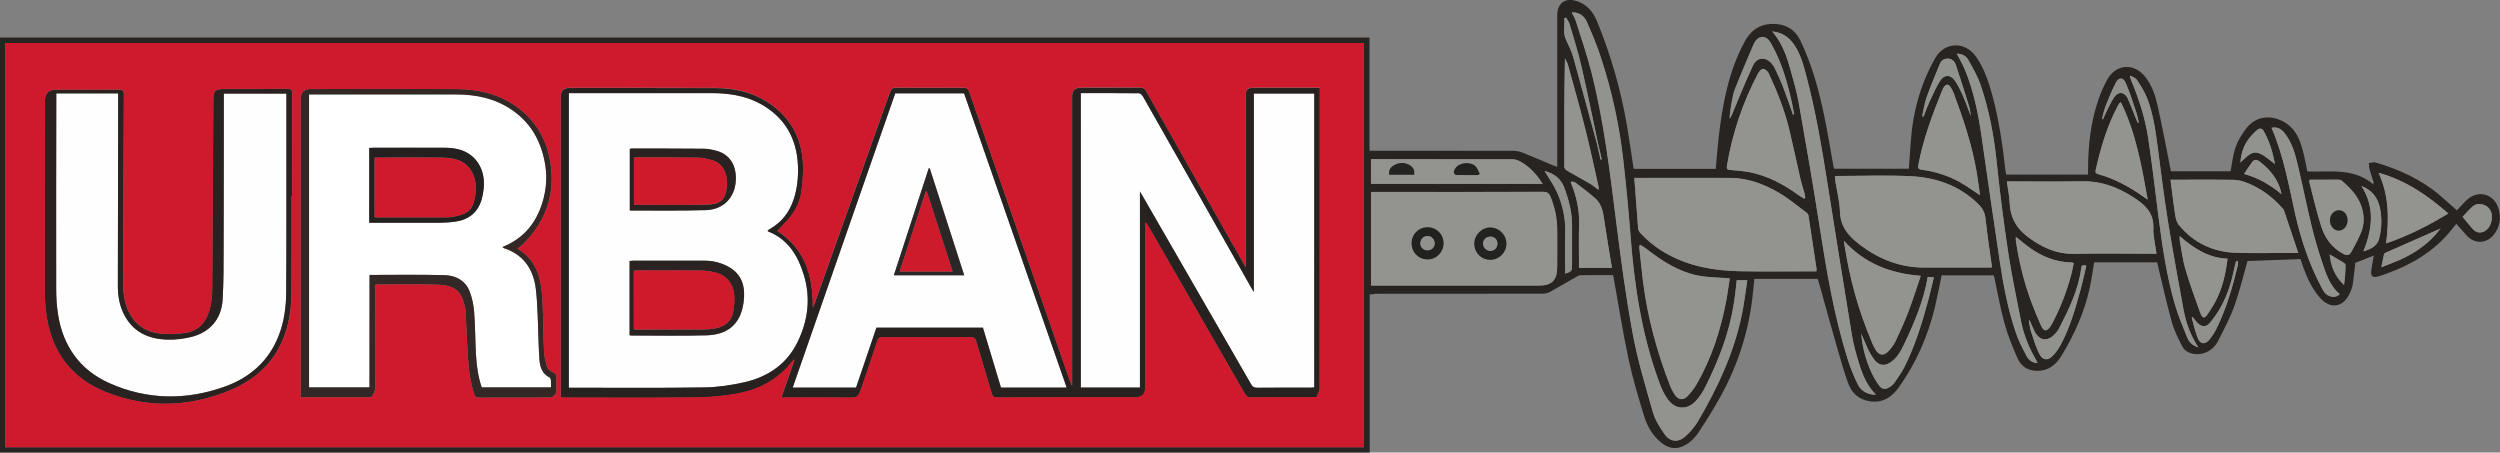 <?xml version="1.0" encoding="utf-8"?>
<!-- Generator: Adobe Illustrator 27.9.0, SVG Export Plug-In . SVG Version: 6.00 Build 0)  -->
<svg version="1.1" id="Ebene_1" xmlns="http://www.w3.org/2000/svg" xmlns:xlink="http://www.w3.org/1999/xlink" x="0px" y="0px"
	 viewBox="0 0 2465.1 446.2" style="enable-background:new 0 0 2465.1 446.2;" xml:space="preserve">
<rect x="0" y="0" width="2465.1" height="446.2" fill="#808080" stroke="none"/>
<style type="text/css">
	.st0{fill-rule:evenodd;clip-rule:evenodd;fill:#FEFEFE;}
	.st1{fill-rule:evenodd;clip-rule:evenodd;fill:#FFFFFF;}
	.st2{fill-rule:evenodd;clip-rule:evenodd;fill:#272421;}
	.st3{fill-rule:evenodd;clip-rule:evenodd;fill:#939490;}
	.st4{fill-rule:evenodd;clip-rule:evenodd;fill:#92938F;}
	.st5{fill-rule:evenodd;clip-rule:evenodd;fill:#91938E;}
	.st6{fill-rule:evenodd;clip-rule:evenodd;fill:#91928E;}
	.st7{fill-rule:evenodd;clip-rule:evenodd;fill:#90918D;}
	.st8{fill-rule:evenodd;clip-rule:evenodd;fill:#90928D;}
	.st9{fill-rule:evenodd;clip-rule:evenodd;fill:#8F908C;}
	.st10{fill-rule:evenodd;clip-rule:evenodd;fill:#222220;}
	.st11{fill-rule:evenodd;clip-rule:evenodd;fill:#21211F;}
	.st12{fill-rule:evenodd;clip-rule:evenodd;fill:#242423;}
	.st13{fill-rule:evenodd;clip-rule:evenodd;fill:#272220;}
	.st14{fill-rule:evenodd;clip-rule:evenodd;fill:#292221;}
	.st15{fill-rule:evenodd;clip-rule:evenodd;fill:#332826;}
	.st16{fill-rule:evenodd;clip-rule:evenodd;fill:#2B2322;}
	.st17{fill-rule:evenodd;clip-rule:evenodd;fill:#2B2726;}
	.st18{fill-rule:evenodd;clip-rule:evenodd;fill:#23201F;}
	.st19{fill-rule:evenodd;clip-rule:evenodd;fill:#CE1A2C;}
	.st20{fill-rule:evenodd;clip-rule:evenodd;fill:#CF1A2C;}
	.st21{fill-rule:evenodd;clip-rule:evenodd;fill:#CD1B2C;}
</style>
<g>
	<path class="st0" d="M560.9,91.8h37.7c34.1,0,68.1,0,102.2,0c17,0,33.5,2.2,48.7,10.4c24,13.1,36.1,33.7,37.3,60.9
		c0.5,11.5-0.6,22.8-4.3,33.8c-4.1,12.3-11.5,21.9-22.7,28.5c-1,0.6-1.9,1.2-2.8,1.8c0.1,0.4,0.1,0.8,0.2,0.9
		c19.9,7.8,29.7,24,35.5,43.3c6.9,22.8,4,45-6.4,66.1c-10.7,21.6-29,33.9-51.8,39.3c-13,3-26.5,5-39.9,5.2
		c-43.6,0.7-87.2,0.3-130.9,0.3h-2.8L560.9,91.8L560.9,91.8z M620.8,330.4c0.7,0.3,1,0.5,1.2,0.5c24.9,0,49.8,0.5,74.7-0.2
		c21.6-0.6,33.7-11.7,36.5-32.6c1.8-13.3-0.4-25.9-13.1-33.9c-7.9-5-16.7-7.1-26-7.1c-23.2,0-46.3,0-69.5,0c-1.2,0-2.5,0.2-3.8,0.3
		v69.9L620.8,330.4z M621,207.3c0.5,0.2,0.7,0.4,1,0.4c24.8-0.1,49.5,0.3,74.2-0.4c17.1-0.5,28.4-12.4,29.3-28.9
		c0.9-15.2-6-26.1-19.1-29.6c-4.2-1.1-8.5-2-12.8-2c-23.6-0.2-47.2-0.2-70.8-0.2c-0.5,0-1.1,0.2-1.8,0.3L621,207.3L621,207.3z
		 M1065.7,91.8c19.3,0,38.5-0.1,57.6,0.1c1.3,0,3,1.8,3.8,3.2c23.4,41.2,46.7,82.4,70.1,123.7c12.2,21.6,24.5,43.3,36.7,64.9
		c0.6,1.1,1.3,2.2,2.5,4.2V92.2h59.6v289.9c-1,0.1-2.2,0.2-3.4,0.2c-17.5,0-35.1-0.1-52.6,0.1c-3.1,0-4.8-0.8-6.4-3.6
		c-35.4-61.6-70.9-123.2-106.5-184.8c-0.8-1.3-1.5-2.6-3-5.1v193.3h-58.3L1065.7,91.8L1065.7,91.8z M1051.8,382.2H987l-17.8-59.1
		h-105l-20.1,59.1h-62.5L882.8,92h67.9L1051.8,382.2L1051.8,382.2z M881.4,271.4h69.4c-11.4-35.4-22.7-70.4-34-105.5
		c-0.3,0.1-0.7,0.1-1,0.2L881.4,271.4z M282.4,92.3c0,40.2,0,79.6,0,119c0,25.9,0.1,51.9-0.2,77.8c-0.1,14.1-2.1,28-7.2,41.3
		c-9.6,25.2-28.4,41.7-52.9,50.6c-38.3,13.8-77.2,13.4-114.6-3.4c-28.8-12.9-45.4-36.4-50.3-67.7c-1.3-8.4-1.8-17-1.8-25.5
		c-0.1-62.8,0-125.5,0.1-188.3v-4.1h61c0,4.9,0,9.7,0,14.5c-0.1,58.3-0.2,116.5-0.3,174.8c0,9.4,1.4,18.5,5.3,27
		c8.7,18.7,24.6,26.2,44.2,26.5c7.6,0.1,15.4-0.8,22.8-2.6c18.5-4.6,29.8-17.6,31-36.7c1.1-17.8,1-35.6,1-53.4
		c0.2-48.6,0.1-97.1,0.2-145.7c0-1.4,0-2.8,0-4.2L282.4,92.3L282.4,92.3z"/>
	<path class="st1" d="M364.4,271.1v111h-59.6V93.2h4.7c46.5,0,93.1,0,139.6,0c19.9,0,38.8,3.7,55.6,15.2
		c19.7,13.4,29.7,32.6,33.2,55.6c1.8,12.1,0.6,24-2.9,35.6c-6.2,20.7-18.8,35.9-39.5,44.1c0.5,0.4,0.9,0.9,1.4,1.1
		c19,6.2,28.8,20.1,31.4,39.3c1.2,8.6,1.5,17.3,1.9,26c0.7,14.9,0.7,29.8,1.8,44.7c0.5,7.1,2.7,14,10.1,17.6
		c0.7,0.3,1.1,1.9,1.2,2.9c0.2,2.2,0.1,4.3,0.1,6.8H475c-3.6-10.5-5.1-21.5-5.7-32.6c-0.8-14-0.7-28.1-1.8-42.1
		c-0.6-7-2.1-14.1-4.7-20.6c-4.2-10.3-13.7-15-24-15.3C414.2,270.6,389.6,271.1,364.4,271.1L364.4,271.1z M364.1,219.6
		c23.6,0,46.8,0,69.9,0c4.6,0,9.3-0.3,13.8-0.9c13.8-1.7,23.3-8.8,27.2-22.5c0.9-3.2,1.4-6.5,1.8-9.8c2.4-19.7-8.2-35.7-26.2-39.5
		c-3.9-0.8-8-1.2-12.1-1.2c-23.6-0.1-47.2-0.1-70.8,0c-1.2,0-2.5,0.1-3.7,0.2V219.6z"/>
	<path class="st2" d="M1350.6,290.2v156H0V37h1350.4v111.6h5.5c45.4,0,90.7,0,136.1,0.1c3.2,0,6.6,0.7,9.6,1.9
		c9.9,3.9,19.6,8.2,29.5,12.4c1.3,0.5,2.6,0.9,4.4,1.5v-5.1c0-48.1,0-96.2,0-144.4c0-12,8-17.7,19.6-13.8
		c9.6,3.2,15.7,10.4,19.4,19.3c13.8,33.4,23.7,68,29.8,103.6c2.4,14.1,4.3,28.2,6.5,42.4h81c1-10.5,1.7-21,2.9-31.5
		c3.9-32.6,9.7-64.7,25.7-94.1c7.2-13.1,17.7-18.5,32-17.1c10.6,1.1,18.3,6.7,22.9,16.3c11.4,23.8,18.3,49.1,23.6,74.8
		c3.4,16.4,6,32.9,9,49.4c0.1,0.7,0.4,1.3,0.7,2.1h73.6c0.7-9.5,1.3-18.9,2-28.2c2.1-28.6,9.7-55.4,23.8-80.6
		c9.3-16.6,29.7-17.1,40.5-1.6c7.8,11.2,12.1,23.8,15.7,36.8c6.7,24.6,10.4,49.7,13.2,75c0.2,1.4,0.5,2.8,0.8,4.4h80.7
		c0-1.6,0-3.1,0-4.6c0-24,2.6-47.6,10.6-70.4c2.1-6.1,4.8-12.1,7.8-17.8c8.7-16.5,27-18,38.4-3.1c6.4,8.3,9.6,18.2,11.8,28.1
		c4.8,21.2,8.7,42.6,13.1,64.5h58.8c1.6-8.1,2.3-16.3,5-23.8c2.4-6.6,6.2-13,10.6-18.6c14-17.8,35.9-10.5,45.7,0.7
		c6.7,7.7,9,17.3,11.3,26.8c1.2,4.9,2,9.8,3.1,15.1c22.2,0.7,45.3-3.8,64.6,12.3l1-1c-1.4-4.3-2.9-8.6-4.1-13
		c-0.6-2.1-0.6-4.4-0.9-6.6c2.3-0.2,4.9-1.1,7-0.5c23,6.9,44.6,16.6,63.1,32.3c5.5,4.7,10.9,9.6,16.7,14.8c2.9-3.1,5.9-6.2,8.9-9.3
		c11.2-11.5,27.8-7.6,32.3,7.8c2.7,9.1,1.3,17.8-4.6,25.4c-7.2,9.2-19.2,9.5-27,0.8c-3.3-3.6-6.5-7.4-10.1-11.4
		c-1.8,2.3-3.5,4.4-5.2,6.5c-16.7,20.6-38.6,33.6-63.2,42.5c-3,1.1-6,2.2-9,3c-4.6,1.3-7-0.3-6.5-4.9c0.5-5.4,1.7-10.7,2.6-15.8
		l-18.3,7.2c-0.8,7-1.4,14.1-2.5,21.2c-0.5,3.3-1.9,6.6-3.4,9.7c-6.3,13-18.5,14.8-28.3,4.2c-8.1-8.8-12.9-19.4-17-30.4
		c-1-2.8-1.9-5.7-2.8-8.4l-52.3,1.9c-4.2,14.7-7.7,29.7-12.9,44.2c-4.3,12-10.4,23.4-16.2,34.8c-4.8,9.5-15.1,14.5-25.5,12.3
		c-3.3-0.7-7.5-3.1-9-5.9c-4.3-8-8.5-16.4-11-25.2c-5.4-19.3-9.6-38.9-14.5-58.9h-62.1c-1.4,8.2-2.5,16.6-4.3,24.9
		c-5.2,24.2-15.3,46.5-28.1,67.5c-5.5,8.9-13,14.9-24.4,14.6c-8.8-0.3-15.2-4.5-18.6-12.1c-5-11.3-9.7-22.8-13-34.7
		c-4.1-14.8-6.7-30.1-10-45.2c-0.1-0.7-0.4-1.4-0.7-2.2h-51.3c-2.1,10-3.9,19.9-6.2,29.7c-6.9,29.5-18.8,56.9-36.6,81.5
		c-8.6,11.8-19.5,15.6-31.7,12.2c-9-2.5-14.7-8.8-17.7-17.1c-4-11.1-7.2-22.5-10.5-33.8c-6.3-21.9-12.3-43.8-18.4-65.7
		c-0.3-1.1-0.8-2.1-1.2-3.3h-62.3c-0.5,4.9-1,9.6-1.5,14.2c-3.6,35.5-14,68.8-31,100.1c-6.9,12.7-14.5,24.9-22.5,36.9
		c-4.3,6.5-10.1,12.1-17.8,14.7c-7.1,2.4-13.4,0-19-4.4c-8.3-6.6-13.6-15.6-16.7-25.4c-5.8-18.8-11.5-37.8-15.6-57
		c-5.8-27.1-10-54.5-15-81.8c0-0.3-0.2-0.5-0.4-1c-10.6,0-21.3-0.1-32,0.1c-1.3,0-2.7,0.8-3.9,1.5c-8.7,4.9-17.2,10-25.9,14.8
		c-2.2,1.2-4.8,1.9-7.3,1.9c-55.2,0.1-110.4,0.1-165.7,0.1C1354.3,290.2,1352.8,290.2,1350.6,290.2L1350.6,290.2z M2405.9,225.6
		l-1.8,0.8c-17,7.5-34.1,15-51.1,22.5c-0.9,0.4-2,1-2.2,1.8c-0.9,3.7-1.6,7.5-2.6,12.8c8.5-3.5,16-6,23.1-9.6
		c13-6.5,24.6-15.1,33.7-26.7c0.4-0.5,0.8-0.9,1.2-1.4c0.1-0.3,0.2-0.5,0.3-0.8C2406.2,225.2,2406,225.4,2405.9,225.6L2405.9,225.6z
		 M1574.8,142.2l3.4,15.2l1.2-0.3c-1.2-4.9-2.3-9.9-3.5-14.8c-5.5-25.6-10.6-51.2-16.5-76.7c-3.3-14.2-7.7-28.1-11.8-42.1
		c-0.6-2.2-2.2-4-3.4-6.1l-1.7,0.5c0.6,7-1.6,14,1.5,21c2.5,5.5,5.4,11,7.1,16.8C1559.1,84.5,1566.9,113.3,1574.8,142.2
		L1574.8,142.2z M1943.4,114.4c-0.6-3.2-0.8-6.6-1.8-9.7c-4.2-13.6-8.6-27.2-13.1-40.8c-1.2-3.6-3.9-6-8.1-6c-4,0-6.4,2.3-7.8,5.8
		c-4.4,10.8-9,21.6-12.9,32.6c-2.1,5.9-2.9,12.2-4.3,18.4l1.3,0.4c1.9-4.8,3.6-9.7,5.8-14.3c3.3-7.2,6.4-14.6,10.7-21.2
		c4.1-6.3,10.2-6.1,14.5,0.1c3.2,4.6,5.6,9.7,7.9,14.9C1938.4,101,1940.7,107.8,1943.4,114.4 M1524.4,169l-1.4-0.5l0.7,1.2
		c4,6.7,8.6,13.1,11.7,20.2c5.7,12.8,8.5,26.3,8,40.5c-0.4,13.1-0.1,26.2-0.1,39.5c6.8-2.5,6.8-2.5,6.8-8.9c0-13,0-26.1,0-39.1
		c0-12.3-3.1-23.9-7.1-35.5C1539.7,177.1,1533.6,171.6,1524.4,169L1524.4,169z M1987.7,233.5c-0.2-0.1-0.3-0.2-0.5-0.3L1987.7,233.5
		c0,1.5-0.2,3,0.1,4.4c3.1,20.5,7.9,40.6,15.2,60c2.9,7.9,6.2,15.6,9.6,23.3c2.6,5.9,5.5,6,9.2,0.7c1-1.4,1.8-2.9,2.6-4.5
		c7.7-14.8,13.6-30.3,17.9-46.4c1-3.8,1.7-7.7,2.5-11.6c-1.2-0.3-1.6-0.5-2-0.5c-17.1-0.3-31.7-6.9-45-17.2
		C1994.5,239,1991.1,236.2,1987.7,233.5L1987.7,233.5z M5,441h1339.9V42.4H5V441z M1351.9,281.5h5.6c53.5,0,106.9,0,160.4,0
		c12.2,0,17.5-5.4,17.6-17.9c0-12.9,0.1-25.8,0-38.7c-0.2-10.6-2.5-20.9-6.5-30.8c-1.4-3.5-3.3-5-7.4-5
		c-54.9,0.2-109.8,0.1-164.7,0.1h-4.9L1351.9,281.5z M1611.5,175.4c1.3,17,2.4,33.4,3.7,49.8c0.1,1.5,1,3.3,2.1,4.5
		c7.6,8.2,16.3,15.1,26.2,20.6c22.5,12.5,47,16.7,72.3,17.2c23.6,0.4,47.2,0.1,70.8,0.1h4.4c0.1-1.1,0.2-1.8,0.1-2.5
		c-2.6-17.4-5.2-34.9-7.9-52.3c-0.2-1.1-1.1-2.4-2-3.1c-8.9-6.6-17.5-13.9-27.1-19.5c-14.7-8.6-30.6-14.6-48-14.7
		c-30.3-0.2-60.5,0-90.8,0L1611.5,175.4L1611.5,175.4z M1963.6,263.8c0.2-0.7,0.5-1,0.4-1.2c-2.1-15.8-4.6-31.5-6.3-47.3
		c-0.7-6.4-3.6-10.7-7.8-14.8c-18.2-17.6-40.8-25.4-65.2-26.7c-23.7-1.2-47.5-0.3-71.3-0.3c-1.3,0-2.5,0.1-4.1,0.2
		c0.1,1.7,0.1,3.1,0.3,4.5c1.6,10.1,4.3,20.2,4.6,30.4c0.4,14.3,7.9,23.6,18.3,31.6c0.6,0.4,1.1,0.9,1.7,1.4
		c18.7,14,39.4,22.3,63,22.2c20.6,0,41.1,0,61.7,0L1963.6,263.8z M2126.4,250.2c-1.2-8.8-3.4-17.1-3.1-25.4
		c0.6-15.9-9.4-23.9-20.9-31.1c-15.1-9.5-31.2-15.4-49.4-15c-23,0.5-46.1,0.1-69.1,0.1h-5.1c1,7.4,2.6,14.2,2.8,21.1
		c0.5,13.8,6.2,24.5,17,32.9c13.8,10.6,28.5,17.8,46.5,17.4c25.2-0.5,50.4-0.1,75.6-0.1H2126.4L2126.4,250.2z M1712.5,276.3
		c-0.9,7.6-1.5,14.9-2.6,22.2c-4.4,29.2-14.9,56.4-28,82.6c-2.5,5.1-5.8,10.1-9.6,14.3c-8.6,9.3-20.4,8.6-27.8-1.7
		c-3.4-4.7-6-10.3-8-15.8c-17.7-47.5-25-97-28.8-147.2c-1.8-24.1-4.2-48.1-6.9-72.1c-3.8-34.4-11.2-68.2-21.9-101.1
		c-4-12.2-9-24.1-14.1-35.9c-3-6.8-8.9-9.7-14.9-9.3c1.4,2.8,3.1,5.6,4.1,8.6c5.3,16.8,11.1,33.5,15.4,50.6
		c12.4,48.7,18.2,98.6,24.5,148.4c4.6,36.4,9.4,72.9,16.1,108.9c4.8,26.1,12.5,51.7,19.8,77.2c2.2,7.9,6.8,15.3,11.6,22.1
		c5.6,7.9,13.6,8.5,20.6,2.2c4.8-4.3,9.1-9.4,12.4-14.9c19.5-33.2,35.7-67.9,43.4-105.9c2.2-10.8,3.4-21.8,5.2-33.1L1712.5,276.3
		L1712.5,276.3z M1705.6,274.6c-1.7-0.2-2.7-0.4-3.6-0.5c-12.1-0.8-24.3-0.8-36-4.6c-16-5.1-29.7-14.2-42.7-24.4
		c-1.8-1.4-3.9-2.5-6.3-4c-0.2,1.8-0.5,2.5-0.4,3.1c1.1,10.8,2.2,21.6,3.5,32.3c4.4,35.9,13.9,70.6,27,104.2c1.2,3,2.7,5.8,4.5,8.4
		c3.7,5.3,8.2,5.8,12.7,1.2c3.3-3.4,6.2-7.3,8.6-11.4c15.2-26.2,24.2-54.6,29.7-84.3C1703.6,288.2,1704.6,281.6,1705.6,274.6
		L1705.6,274.6z M2140.2,177.2c1.6,12.3,2.9,23.9,4.7,35.5c0.5,3.2,1.6,6.9,3.6,9.3c14.7,17.7,34,26.6,56.8,27.3
		c17.2,0.5,34.5,0.1,51.7,0.1h9.1c-4.8-14.3-9.4-28.2-14.1-42c-0.3-0.9-1.1-1.7-1.8-2.4c-10.1-11.5-22.3-20.2-36.7-25.5
		c-3.8-1.4-8.1-2.2-12.2-2.2c-15.5-0.3-31-0.1-46.5-0.1H2140.2z M1779.1,195.9l0.9-0.8c-0.3-1.6-0.4-3.3-0.8-4.9
		c-1.2-4.3-2.7-8.6-3.7-12.9c-3.8-16.8-7.3-33.6-11.4-50.3c-4.6-18.9-11.8-36.9-20-54.5c-1-2.1-3.5-4.4-5.5-4.6
		c-1.6-0.1-4,2.6-5.1,4.5c-15.2,28.8-25.4,59.2-30.7,91.3c-0.5,3,0.6,3.7,3.4,3.9c6.3,0.5,12.7,1,18.9,2.2
		c17.5,3.5,32.9,11.5,47.3,21.9C1774.5,193.3,1776.9,194.5,1779.1,195.9L1779.1,195.9z M1747.5,31c9.1,10.6,13.7,22.6,17.2,35.1
		c3.3,11.8,6.9,23.7,9,35.7c7.3,41.1,14.4,82.3,20.8,123.5c6.7,43.2,14,86.2,27.1,128c2.8,8.9,6.2,17.7,10.4,26
		c3.3,6.4,9.4,9.9,17.8,10c-8.9-9-13.3-19.8-16.7-30.8c-2.8-9.1-5.4-18.3-7-27.7c-8.3-50.5-16.4-101-24.4-151.5
		c-5.5-34.6-11.3-69-20.2-102.9c-3-11.6-5.9-23.3-13.2-33.3C1763.4,36.3,1757,31.9,1747.5,31L1747.5,31z M1818.1,237.4
		c5.7,37.9,13.8,66.9,27.8,100.5c1,2.4,2.1,4.8,3.5,7c3.5,5.8,8,6.4,12.7,1.5c2.8-3,5.5-6.5,7.2-10.2c4.5-9.5,8.8-19.2,12.6-29
		c4.3-11.4,8-23.1,12.1-35.1C1864.3,269.7,1838.8,260,1818.1,237.4L1818.1,237.4z M1952.4,192.5c-1.2-8.1-2.1-15.2-3.3-22.3
		c-4.5-26.9-13.2-52.7-22.7-78.2c-0.9-2.3-2-4.5-3.4-6.5c-1.8-2.7-4.1-2.5-6,0c-0.8,1-1.4,2.2-1.9,3.4c-9.7,24-18.8,48.2-23.6,73.8
		c-0.7,3.5,0.6,4.3,3.6,4.7c14.2,1.9,27.6,6.3,39.9,13.7C1940.7,184.5,1945.9,188.3,1952.4,192.5L1952.4,192.5z M1521.1,181.3
		c-6.1-9.6-13.2-17.3-22.7-22.4c-2.2-1.2-4.9-1.9-7.4-1.9c-44.8-0.1-89.5-0.1-134.3-0.1h-4.9v24.3L1521.1,181.3L1521.1,181.3z
		 M2009.1,357.8c-3.4-6.6-7.1-12.7-9.7-19.2c-2.7-6.7-5-13.6-6.4-20.7c-4.7-23.4-9.5-46.7-13.1-70.3c-4.4-29-8-58.2-11.1-87.4
		c-2.7-26.2-7.5-51.8-16-76.7c-3-8.6-7.7-16.7-12.2-24.7c-2.1-3.8-6.2-5.8-11.2-5.9c2.8,5.3,5.7,10.2,7.8,15.3
		c8.9,21.4,13.5,43.9,16.7,66.7c5.9,41.4,11.8,82.7,18.1,124c3.5,23.5,8,46.8,15.7,69.3c2.7,7.9,6.6,15.4,10.5,22.8
		C2000.4,354.9,2003.9,358,2009.1,357.8L2009.1,357.8z M2091.3,100.9c-0.9,0.5-1.4,0.7-1.6,1c-0.7,1.1-1.3,2.2-1.9,3.4
		c-10.4,19.7-16.5,40.9-21.4,62.5c-0.6,2.6,0.5,3.4,2.6,4c16.2,4.5,30.7,12.5,44.4,22.1c1.1,0.8,2.3,1.5,4.3,2.9
		C2111.7,163.3,2106.1,131,2091.3,100.9L2091.3,100.9z M2277.3,177.2c0,1.4-0.2,2.3,0,3.1c3.8,14.5,7.1,29.2,11.7,43.4
		c3.7,11.4,10.6,20.8,21.7,26.6c3.8,2,6.1,1.1,7.9-2.1c3.3-6.1,6.6-12.2,9.3-18.6c2.9-6.8,3.4-14,1.9-21.3
		c-2.7-13-11.1-22-20.7-30.2c-0.7-0.6-1.8-1-2.8-1C2296.8,177.1,2287.3,177.2,2277.3,177.2L2277.3,177.2z M2352.8,240
		c22.1-7.6,41.9-17.7,61.3-29.5c-20.4-17.8-41.7-32.6-68.7-40.1C2355.8,193.2,2355.8,216.1,2352.8,240L2352.8,240z M2167.6,342.5
		c-7.9-12.2-12.2-24.6-14.6-37.6c-5.3-29.1-10.7-58.3-15.4-87.5c-3.8-23.8-6.8-47.8-9.9-71.7c-2.1-16.5-4.5-33-10.4-48.6
		c-2.4-6.4-6.3-12.3-10-18.1c-1.3-2-4.2-2.9-6.3-4.3l-0.8,1c0.5,1.4,1,2.9,1.6,4.3c7.3,17.8,13.4,36.2,16.3,55.2
		c4.1,26.6,7,53.3,10.5,80c3.7,28.5,7.9,57,15.9,84.7c3.2,11.2,7.8,22,12.2,32.8C2158.3,336.9,2161.5,340.7,2167.6,342.5
		L2167.6,342.5z M2239.8,126c12.1,27.6,17,56.8,23.5,85.5c5.6,25,13.7,49,25.7,71.6c0.9,1.8,1.8,3.7,3.1,5.2c3.9,5,11.5,5.9,15,1.7
		c-10.5-8.8-14-21.6-18.1-33.8c-3.7-11.1-7-22.4-9.7-33.7c-4.9-20.6-9.1-41.5-14.1-62.1c-2.4-10.1-5.6-20.1-12-28.6
		C2249.9,127.7,2246.1,124.8,2239.8,126z M1576.2,187.2c0-1.6,0.2-2.5,0-3.2c-4.3-19-8.3-38.1-13.1-57
		c-5.3-21.1-11.3-42.1-17.1-63.2c-0.6-2.2-1.9-4.2-2.9-6.3c-0.7,36-0.7,71.6-0.6,107.2c0,1.2,1.4,2.9,2.6,3.6
		c7.5,4.4,15.1,8.4,22.6,12.8C1570.5,182.7,1573,184.9,1576.2,187.2L1576.2,187.2z M1589.4,264.1c-2.5-15.5-5.2-30.9-7.5-46.3
		c-1.2-8.3-2.4-16.6-9.1-22.4c-6.2-5.4-12.8-10.3-19.4-15.4c-0.9-0.7-2.4-0.7-3.6-1.1l-1.1,0.9c5.7,13.3,8.7,26.9,8.3,41.3
		c-0.4,14.1-0.1,28.2-0.1,42.9L1589.4,264.1L1589.4,264.1z M2149.3,232.8c0,1.9-0.1,2.8,0,3.5c1.8,9.5,2.8,19.2,5.5,28.5
		c4.3,14.8,9.6,29.3,14.9,43.8c2.1,5.7,4.2,5.7,7.5,0.7c2.3-3.5,4.5-7.1,6.6-10.7c7.4-13.3,10.8-27.9,12.7-43.6
		C2177.8,254.5,2163.3,245.1,2149.3,232.8L2149.3,232.8z M1835.3,329c1,12.8,4.2,25.3,9.4,37.1c2.2,5,5,9.8,8.2,14.2
		c2.9,3.9,6.6,4.1,10.7,1.2c1.6-1.2,3.3-2.5,4.4-4.1c3.5-5.1,7.2-10.2,9.9-15.7c10.6-21.2,17.5-43.7,23.6-66.5
		c1.9-7,3.5-14.2,5.3-21.6l-6-0.5c-4,23.3-13,44.6-22.9,65.5c-3.2,6.8-6.7,13.5-13,18.2c-6.4,4.7-12.2,4-17-2.3
		c-2.3-3-4.2-6.3-5.8-9.6C1839.7,339.6,1837.6,334.3,1835.3,329L1835.3,329z M1767.9,112.9l1-0.2c-0.7-3.7-1.3-7.3-2.1-11
		c-4.4-19.8-9.8-39.3-19.7-57.2c-2.1-3.8-4.4-8.2-9.4-8.1c-4.9,0.1-7.5,4.4-9.2,8.3c-6.2,14.3-12.1,28.7-18,43.2
		c-1.2,3.1-1.8,6.4-2.5,9.6c-0.7,3.4-1.3,6.8-1.8,10.2c-0.4,3.1-0.6,6.2-1,9.3c1.2-1.9,1.8-3,2.4-4.2c6.8-16.1,13.2-32.4,20.6-48.2
		c4.2-8.9,13-9.1,19.2-1.3c1.1,1.4,2,2.8,2.7,4.4c2.7,5.8,5.5,11.5,7.7,17.4C1761.6,94.4,1764.7,103.7,1767.9,112.9L1767.9,112.9z
		 M2001.4,315.9l-0.9,0.2c0.7,3.5,1,7.2,2.1,10.5c2.5,7.5,4.7,15.2,8.2,22.2c3.3,6.6,8.7,7,13.6,1.7c3-3.3,5.6-7,7.7-10.9
		c8.9-16.7,14.1-34.7,19.1-52.9c2.2-8.2,4-16.4,6-24.7c-3-1-4.6-0.8-5,2.1c-2.7,21.6-12.2,40.8-22,59.9c-1,2-2.6,3.9-4.1,5.5
		c-7.2,7.6-15,6.6-19.9-2.7C2004.4,323.3,2003,319.6,2001.4,315.9L2001.4,315.9z M2330.4,247.8c7-1.9,13.4-5.2,15.3-11.8
		c2.8-9.9,3.1-20.3,1.1-30.6c-2.1-10.4-7.8-18-18.3-22C2342,204.6,2339.2,226,2330.4,247.8L2330.4,247.8z M2243.2,161.7
		c-2-10.8-5.3-22.1-11.1-32.5c-1.5-2.7-4-3.1-6.2-1.2c-2.8,2.3-5.3,4.9-7.6,7.7c-5.5,6.8-8.5,14.7-9.2,24.5c5.9-5,10.7-11.8,18-9.2
		C2233.1,153.1,2238.1,158.1,2243.2,161.7L2243.2,161.7z M2162.1,312.6l-1,0.5c1.9,6.6,3.3,13.4,5.8,19.8c2.7,6.8,7.5,7.2,12.1,1.4
		c2.5-3.2,4.7-6.6,6.5-10.2c9.9-20.1,16-41.4,21.2-63.1c0.3-1.1,0-2.3,0-3.5l-1.7-0.3c-0.5,2-1.2,4-1.6,6
		c-2.7,13.5-6.6,26.7-13.2,38.8c-3.3,5.9-7.1,11.5-11.5,16.6c-3.7,4.3-8.1,3.7-12.1-0.4C2165,316.5,2163.6,314.5,2162.1,312.6
		L2162.1,312.6z M2428.2,213.8c3.7,4.4,6.9,8.7,10.6,12.6c3.6,3.8,8.8,3.8,12.9,0.4c5.1-4.1,7-13.1,4.1-19
		c-3.1-6.3-12.2-8.7-17.5-4.3C2434.8,206.5,2431.7,210.2,2428.2,213.8z M2249.7,191.5c-0.5-2.1-0.7-3.1-1-4.2
		c-3.3-11.4-10.6-20.1-19.7-27.3c-2.4-1.9-5.5-4-8.3-0.2c-2.7,3.7-5.2,7.6-8,11.7C2226.5,175.3,2238.3,182,2249.7,191.5
		L2249.7,191.5z M2072.6,117.3l1,0.3c1-2.2,1.9-4.4,3-6.6c2.6-5.1,4.9-10.5,8.1-15.2c4.2-6.1,10.4-5.3,13.4,1.5
		c2.9,6.4,5.4,13.1,8,19.6c0.6,1.4,1.2,2.9,1.8,4.3l1-0.4c-0.7-3.1-1.1-6.2-2.2-9.2c-3.4-9.9-6.5-20-10.6-29.7c-2.6-6-7-5.9-10,0
		c-3.6,7.2-6.8,14.7-9.7,22.2C2074.7,108.4,2073.9,112.9,2072.6,117.3L2072.6,117.3z M2297.1,250.9c1.3,11.5,5.2,21.8,14.2,30
		c0.9-6.5,1.3-12.9,1.5-19.4c0-0.8-1.1-2-1.9-2.5C2306.5,256.3,2302,253.8,2297.1,250.9L2297.1,250.9z"/>
	<path class="st3" d="M1351.9,281.5v-92.2h4.9c54.9,0,109.8,0.1,164.7-0.1c4.1,0,6,1.4,7.4,5c3.9,9.9,6.3,20.1,6.5,30.8
		c0.2,12.9,0.1,25.8,0,38.7c0,12.5-5.3,17.9-17.6,17.9c-53.5,0-106.9,0-160.4,0H1351.9z M1453.7,240c-0.1,9,6.8,16.1,15.7,16.2
		c8.7,0.1,15.8-6.9,16-15.6c0.2-8.8-7-16.1-15.8-16.3C1461.3,224.1,1453.9,231.4,1453.7,240L1453.7,240z M1423.4,239.9
		c0-9-7-15.9-16-15.9c-8.7,0.1-15.6,7-15.5,15.8c0,9,7,16,15.9,15.9C1416.4,255.6,1423.3,248.6,1423.4,239.9z M1611.5,175.4h3.9
		c30.3,0,60.5-0.1,90.8,0c17.4,0.1,33.3,6.1,48,14.7c9.5,5.6,18.1,12.9,27.1,19.5c0.9,0.7,1.9,2,2,3.1c2.7,17.4,5.3,34.9,7.9,52.3
		c0.1,0.7,0,1.4-0.1,2.5h-4.4c-23.6,0-47.2,0.3-70.8-0.1c-25.3-0.4-49.8-4.6-72.3-17.2c-9.8-5.5-18.5-12.4-26.2-20.6
		c-1.1-1.2-2-2.9-2.1-4.5C1614,208.8,1612.8,192.4,1611.5,175.4L1611.5,175.4z M1963.6,263.8h-4.6c-20.6,0-41.1,0-61.7,0
		c-23.7,0-44.4-8.2-63-22.2c-0.6-0.4-1.1-0.9-1.7-1.4c-10.5-8-17.9-17.3-18.3-31.6c-0.3-10.2-3-20.3-4.6-30.4
		c-0.2-1.4-0.2-2.8-0.3-4.5c1.6-0.1,2.9-0.2,4.1-0.2c23.8,0,47.6-1,71.3,0.3c24.5,1.3,47,9.2,65.2,26.7c4.3,4.1,7.2,8.5,7.8,14.8
		c1.6,15.8,4.1,31.5,6.3,47.3C1964.1,262.9,1963.9,263.1,1963.6,263.8z M2126.4,250.2h-5.7c-25.2,0-50.4-0.4-75.6,0.1
		c-18,0.3-32.7-6.8-46.5-17.4c-10.9-8.4-16.5-19.1-17-32.9c-0.3-6.9-1.8-13.7-2.8-21.1h5.1c23,0,46.1,0.4,69.1-0.1
		c18.3-0.4,34.4,5.4,49.4,15c11.5,7.3,21.5,15.2,20.9,31.1C2123,233,2125.2,241.3,2126.4,250.2L2126.4,250.2z"/>
	<path class="st4" d="M1712.5,276.3h10.3c-1.7,11.3-3,22.3-5.2,33.1c-7.7,38-23.9,72.7-43.4,105.9c-3.2,5.5-7.6,10.6-12.4,14.9
		c-7,6.4-15,5.7-20.6-2.2c-4.8-6.8-9.4-14.2-11.6-22.1c-7.3-25.5-15-51.1-19.8-77.2c-6.7-36.1-11.5-72.5-16.1-108.9
		c-6.3-49.8-12.1-99.6-24.5-148.4c-4.3-17.1-10.1-33.7-15.4-50.6c-0.9-3-2.7-5.7-4.1-8.6c6-0.4,11.9,2.5,14.9,9.3
		c5.2,11.7,10.2,23.7,14.1,35.9c10.8,32.9,18.1,66.7,21.9,101.1c2.7,24,5,48.1,6.9,72.1c3.8,50.2,11.1,99.7,28.8,147.2
		c2,5.5,4.6,11,8,15.8c7.4,10.3,19.2,11,27.8,1.7c3.9-4.2,7.1-9.2,9.6-14.3c13.1-26.3,23.6-53.5,28-82.6
		C1711,291.2,1711.6,283.8,1712.5,276.3L1712.5,276.3z"/>
	<path class="st3" d="M1705.6,274.6c-1.1,6.9-2,13.6-3.2,20.2c-5.5,29.6-14.4,58.1-29.7,84.3c-2.4,4.1-5.3,8-8.6,11.4
		c-4.5,4.6-9.1,4.1-12.7-1.2c-1.8-2.6-3.3-5.4-4.5-8.4c-13.1-33.7-22.6-68.3-27-104.2c-1.3-10.8-2.4-21.6-3.5-32.3
		c-0.1-0.7,0.2-1.4,0.4-3.1c2.4,1.5,4.5,2.6,6.3,4c13.1,10.2,26.7,19.3,42.7,24.4c11.8,3.8,23.9,3.8,36,4.6
		C1703,274.2,1704,274.4,1705.6,274.6L1705.6,274.6z M2140.2,177.2h14.7c15.5,0,31-0.2,46.5,0.1c4.1,0.1,8.4,0.8,12.2,2.2
		c14.4,5.3,26.6,14,36.7,25.5c0.7,0.8,1.5,1.5,1.8,2.4c4.7,13.8,9.3,27.6,14.1,42h-9.1c-17.2,0-34.5,0.4-51.7-0.1
		c-22.8-0.7-42.1-9.5-56.8-27.3c-2-2.4-3.1-6.1-3.6-9.3C2143.1,201.1,2141.8,189.5,2140.2,177.2z M1779.1,195.9
		c-2.2-1.4-4.6-2.6-6.7-4.2c-14.3-10.4-29.8-18.4-47.3-21.9c-6.2-1.2-12.6-1.7-18.9-2.2c-2.8-0.2-3.9-1-3.4-3.9
		c5.3-32.1,15.6-62.5,30.7-91.3c1-2,3.5-4.7,5.1-4.5c2,0.2,4.6,2.5,5.5,4.6c8.2,17.6,15.4,35.6,20,54.5c4,16.7,7.5,33.6,11.4,50.3
		c1,4.4,2.5,8.6,3.7,12.9c0.4,1.6,0.6,3.3,0.8,4.9L1779.1,195.9L1779.1,195.9z"/>
	<path class="st4" d="M1747.5,31c9.5,1,15.9,5.3,20.8,12c7.3,9.9,10.1,21.7,13.2,33.3c8.9,33.9,14.8,68.4,20.2,102.9
		c8,50.5,16.1,101.1,24.4,151.5c1.6,9.4,4.2,18.6,7,27.7c3.4,11.1,7.7,21.8,16.7,30.8c-8.5-0.1-14.6-3.6-17.8-10
		c-4.2-8.3-7.6-17.1-10.4-26c-13-41.8-20.3-84.8-27.1-128c-6.4-41.3-13.5-82.4-20.8-123.5c-2.1-12.1-5.8-23.9-9-35.7
		C1761.2,53.6,1756.5,41.6,1747.5,31L1747.5,31z"/>
	<path class="st3" d="M1818.1,237.4c20.6,22.6,46.2,32.3,75.8,34.5c-4.1,12-7.7,23.7-12.1,35.1c-3.7,9.9-8.1,19.5-12.6,29
		c-1.8,3.7-4.4,7.2-7.2,10.2c-4.7,5-9.2,4.3-12.7-1.5c-1.3-2.2-2.5-4.6-3.5-7C1831.9,304.3,1823.9,275.3,1818.1,237.4L1818.1,237.4z
		 M1952.4,192.5c-6.5-4.3-11.8-8.1-17.3-11.4c-12.3-7.3-25.7-11.8-39.9-13.7c-3-0.4-4.2-1.2-3.6-4.7c4.8-25.6,13.9-49.8,23.6-73.8
		c0.5-1.2,1.1-2.4,1.9-3.4c1.9-2.6,4.1-2.7,6,0c1.4,2,2.5,4.2,3.4,6.5c9.5,25.5,18.1,51.2,22.7,78.2
		C1950.3,177.3,1951.2,184.4,1952.4,192.5L1952.4,192.5z M1521.1,181.3h-169.2v-24.3h4.9c44.8,0,89.5,0,134.3,0.1
		c2.5,0,5.2,0.7,7.4,1.9C1507.9,164,1515,171.6,1521.1,181.3L1521.1,181.3z M1394.4,172.3c0.8-4.8-1.2-7.9-4.8-9.7
		c-5.1-2.7-10.4-2.5-15.3,0.5c-3.3,2-5.2,4.9-4.5,9.2H1394.4z M1457.6,172.6l1.4-1.2c-1.4-2.6-2.3-5.7-4.4-7.6
		c-4.6-4.3-14.4-3.6-18.7,1c-1.2,1.3-2.1,3.1-2.5,4.9c-0.2,0.8,1.3,2.9,2.1,2.9C1443,172.7,1450.3,172.6,1457.6,172.6L1457.6,172.6z
		"/>
	<path class="st5" d="M2009.1,357.8c-5.2,0.2-8.7-2.9-10.8-6.8c-3.9-7.4-7.8-14.9-10.5-22.8c-7.7-22.5-12.1-45.8-15.7-69.3
		c-6.2-41.3-12.2-82.7-18.1-124c-3.3-22.8-7.8-45.3-16.7-66.7c-2.1-5.1-5.1-10-7.8-15.3c5,0.1,9,2.1,11.2,5.9
		c4.5,8,9.2,16.1,12.2,24.7c8.5,24.8,13.3,50.5,16,76.7c3,29.2,6.7,58.3,11.1,87.4c3.6,23.6,8.4,46.9,13.1,70.3
		c1.4,7,3.7,14,6.4,20.7C2002,345.1,2005.7,351.1,2009.1,357.8L2009.1,357.8z"/>
	<path class="st3" d="M1987.7,233.5c3.4,2.7,6.7,5.4,10.1,8.1c13.2,10.4,27.9,16.9,45,17.2c0.4,0,0.8,0.2,2,0.5
		c-0.8,3.9-1.5,7.8-2.5,11.6c-4.4,16.1-10.2,31.6-17.9,46.4c-0.8,1.5-1.7,3.1-2.6,4.5c-3.7,5.3-6.6,5.2-9.2-0.7
		c-3.4-7.7-6.7-15.4-9.6-23.3c-7.2-19.4-12.1-39.5-15.2-60C1987.6,236.5,1987.7,235.1,1987.7,233.5L1987.7,233.5L1987.7,233.5z
		 M2091.3,100.9c14.7,30,20.4,62.3,26.4,95.8c-2-1.4-3.2-2.1-4.3-2.9c-13.7-9.6-28.2-17.6-44.4-22.1c-2.1-0.6-3.2-1.3-2.6-4
		c4.9-21.6,11-42.8,21.4-62.5c0.6-1.1,1.2-2.3,1.9-3.4C2090,101.6,2090.5,101.5,2091.3,100.9L2091.3,100.9z M2277.3,177.2
		c10,0,19.5,0,29,0c0.9,0,2.1,0.4,2.8,1c9.5,8.2,18,17.3,20.7,30.2c1.5,7.3,1,14.5-1.9,21.3c-2.7,6.4-6,12.5-9.3,18.6
		c-1.7,3.2-4.1,4.1-7.9,2.1c-11.1-5.9-18-15.3-21.7-26.6c-4.6-14.2-7.9-28.9-11.7-43.4C2277.1,179.5,2277.3,178.6,2277.3,177.2
		L2277.3,177.2z M2314.8,217.3c0-5.8-3.6-9.9-8.6-9.9c-4.8,0-8.8,4.3-8.9,9.8c-0.1,5.6,4.1,10.4,8.9,10.3
		C2311.1,227.3,2314.9,222.8,2314.8,217.3L2314.8,217.3z M2352.8,240c2.9-23.9,3-46.8-7.4-69.6c26.9,7.4,48.3,22.3,68.7,40.1
		C2394.7,222.4,2374.9,232.4,2352.8,240L2352.8,240z"/>
	<path class="st6" d="M2167.6,342.5c-6.1-1.8-9.2-5.6-11-9.9c-4.4-10.8-9-21.6-12.2-32.8c-8-27.7-12.2-56.2-15.9-84.7
		c-3.4-26.7-6.4-53.4-10.5-80c-2.9-19-9-37.4-16.3-55.2c-0.6-1.4-1.1-2.9-1.6-4.3l0.8-1c2.2,1.4,5.1,2.4,6.3,4.3
		c3.7,5.8,7.5,11.7,10,18.1c6,15.6,8.3,32.1,10.4,48.6c3.1,23.9,6.1,47.9,9.9,71.7c4.7,29.2,10.1,58.4,15.4,87.5
		C2155.3,317.9,2159.7,330.3,2167.6,342.5L2167.6,342.5z"/>
	<path class="st4" d="M2239.8,126c6.3-1.2,10.2,1.6,13.3,5.8c6.4,8.5,9.6,18.5,12,28.6c4.9,20.6,9.1,41.5,14.1,62.1
		c2.7,11.4,6,22.6,9.7,33.7c4.1,12.2,7.6,25,18.1,33.8c-3.5,4.2-11.2,3.3-15-1.7c-1.2-1.6-2.1-3.4-3.1-5.2
		c-11.9-22.7-20-46.7-25.7-71.6C2256.8,182.8,2251.8,153.7,2239.8,126L2239.8,126z"/>
	<path class="st3" d="M1576.2,187.2c-3.2-2.4-5.7-4.6-8.5-6.2c-7.5-4.4-15.1-8.4-22.6-12.8c-1.2-0.7-2.6-2.4-2.6-3.6
		c-0.1-35.6-0.1-71.3,0.6-107.2c1,2.1,2.2,4.1,2.9,6.3c5.8,21,11.8,42,17.1,63.2c4.8,18.9,8.8,38,13.1,57
		C1576.4,184.7,1576.2,185.6,1576.2,187.2z M1589.4,264.1H1557c0-14.7-0.3-28.8,0.1-42.9c0.4-14.4-2.6-28.1-8.3-41.3
		c0.4-0.3,0.7-0.6,1.1-0.9c1.2,0.3,2.7,0.4,3.6,1.1c6.5,5,13.2,9.9,19.4,15.4c6.7,5.8,7.9,14.1,9.1,22.4
		C1584.2,233.2,1586.9,248.6,1589.4,264.1L1589.4,264.1z M2149.3,232.8c14,12.2,28.4,21.6,47.1,22.3c-1.9,15.7-5.3,30.2-12.7,43.6
		c-2,3.7-4.3,7.2-6.6,10.7c-3.3,4.9-5.4,4.9-7.5-0.7c-5.3-14.5-10.5-29-14.9-43.8c-2.7-9.2-3.7-19-5.5-28.5
		C2149.2,235.6,2149.3,234.7,2149.3,232.8L2149.3,232.8z"/>
	<path class="st5" d="M1835.3,329c2.3,5.3,4.4,10.7,6.9,15.8c1.6,3.4,3.6,6.6,5.8,9.6c4.7,6.3,10.6,7,17,2.3
		c6.3-4.6,9.8-11.4,13-18.2c9.9-20.9,18.9-42.2,22.9-65.5l6,0.5c-1.8,7.4-3.4,14.5-5.3,21.6c-6.1,22.8-13,45.3-23.6,66.5
		c-2.8,5.5-6.5,10.6-9.9,15.7c-1.1,1.6-2.8,2.9-4.4,4.1c-4,2.8-7.8,2.7-10.7-1.2c-3.2-4.4-6-9.2-8.2-14.2
		C1839.5,354.3,1836.3,341.8,1835.3,329L1835.3,329z"/>
	<path class="st6" d="M1767.9,112.9c-3.3-9.2-6.4-18.5-9.8-27.6c-2.3-5.9-5.1-11.7-7.7-17.4c-0.7-1.6-1.7-3.1-2.7-4.4
		c-6.2-7.8-15-7.6-19.2,1.3c-7.4,15.8-20.6,48.2-20.6,48.2s-0.7,1.7-2.4,4.2c0.3-3.1,0.5-6.2,1-9.3c0.5-3.4,1.1-6.8,1.8-10.2
		c0.7-3.2,1.2-6.6,2.5-9.6c5.8-14.5,11.8-28.9,18-43.2c1.7-3.9,4.2-8.3,9.2-8.3c5-0.1,7.3,4.3,9.4,8.1c9.9,17.9,15.3,37.4,19.7,57.2
		c0.8,3.6,1.4,7.3,2.1,11L1767.9,112.9L1767.9,112.9z M2001.4,315.9c1.6,3.7,3,7.5,4.8,11c4.8,9.3,12.7,10.3,19.9,2.7
		c1.6-1.7,3.1-3.5,4.1-5.5c9.8-19,19.2-38.2,22-59.9c0.4-2.9,1.9-3.1,5-2.1c-2,8.3-3.7,16.6-6,24.7c-4.9,18.1-10.2,36.2-19.1,52.9
		c-2.1,3.9-4.7,7.7-7.7,10.9c-4.9,5.4-10.3,5-13.6-1.7c-3.5-7-5.7-14.7-8.2-22.2c-1.1-3.4-1.4-7-2.1-10.5L2001.4,315.9L2001.4,315.9
		z"/>
	<path class="st7" d="M1524.4,169c9.2,2.6,15.3,8.1,18.6,17.4c4,11.6,7.2,23.2,7.1,35.5c0,13,0,26.1,0,39.1c0,6.3,0,6.3-6.8,8.9
		c0-13.3-0.3-26.4,0.1-39.5c0.4-14.2-2.3-27.7-8-40.5c-3.1-7.1-7.8-13.5-11.7-20.2C1523.9,169.5,1524.1,169.2,1524.4,169L1524.4,169
		z"/>
	<path class="st8" d="M1943.3,114.5c-2.6-6.7-4.9-13.5-7.8-20.1c-2.3-5.1-4.7-10.3-7.9-14.9c-4.3-6.2-10.4-6.4-14.5-0.1
		c-4.3,6.6-7.3,14-10.7,21.2c-2.2,4.7-3.9,9.5-5.8,14.3l-1.3-0.4c1.4-6.1,2.2-12.5,4.3-18.4c3.9-11,8.5-21.8,12.9-32.6
		c1.4-3.5,3.8-5.8,7.8-5.8c4.2,0,6.9,2.4,8.1,6c4.5,13.5,8.9,27.1,13.1,40.8C1942.6,107.8,1942.8,111.1,1943.3,114.5L1943.3,114.5
		L1943.3,114.5z"/>
	<path class="st6" d="M2330.4,247.8c8.8-21.8,11.6-43.2-1.9-64.3c10.5,4,16.2,11.6,18.3,22c2,10.2,1.7,20.7-1.1,30.6
		C2343.8,242.6,2337.4,245.9,2330.4,247.8L2330.4,247.8z"/>
	<path class="st5" d="M2243.2,161.7c-5.1-3.5-10.1-8.6-16.1-10.7c-7.3-2.6-12.1,4.2-18,9.2c0.8-9.8,3.7-17.7,9.2-24.5
		c2.3-2.8,4.8-5.4,7.6-7.7c2.3-1.9,4.7-1.4,6.2,1.2C2238,139.6,2241.2,150.9,2243.2,161.7L2243.2,161.7z"/>
	<path class="st7" d="M2162.1,312.6c1.5,1.9,2.9,3.9,4.5,5.7c4,4.1,8.4,4.7,12.1,0.4c4.4-5.1,8.3-10.7,11.5-16.6
		c6.6-12.1,10.5-25.3,13.2-38.8c0.4-2,1.1-4,1.6-6c0.6,0.1,1.1,0.2,1.7,0.3c0,1.2,0.2,2.4,0,3.5c-5.2,21.7-11.3,43-21.2,63.1
		c-1.8,3.6-4,7.1-6.5,10.2c-4.6,5.8-9.4,5.4-12.1-1.4c-2.5-6.4-3.9-13.2-5.8-19.8L2162.1,312.6z"/>
	<path class="st4" d="M2428.2,213.8c3.5-3.6,6.5-7.3,10.1-10.4c5.2-4.4,14.3-2,17.5,4.3c2.9,5.9,1,14.9-4.1,19
		c-4.1,3.3-9.4,3.4-12.9-0.4C2435.1,222.5,2431.9,218.2,2428.2,213.8L2428.2,213.8z"/>
	<path class="st6" d="M2404.9,227.2c-9.1,11.7-20.7,20.2-33.7,26.7c-7,3.5-14.5,6.1-23.1,9.6c1-5.3,1.7-9.1,2.6-12.8
		c0.2-0.7,1.4-1.4,2.2-1.8c17-7.5,34.1-15,51.1-22.5L2404.9,227.2L2404.9,227.2z"/>
	<path class="st9" d="M1574.8,142.2c-7.9-28.8-15.6-57.7-23.7-86.5c-1.6-5.8-4.6-11.2-7.1-16.8c-3.1-7-0.9-14-1.5-21l1.7-0.5
		c1.1,2,2.7,3.9,3.4,6.1c4.1,14,8.6,27.9,11.8,42.1c5.9,25.5,11,51.1,16.5,76.7l3.5,14.8l-1.2,0.3
		C1578.2,157.3,1577.1,152.5,1574.8,142.2z"/>
	<path class="st4" d="M2249.7,191.5c-11.4-9.5-23.2-16.2-37-20c2.8-4.2,5.3-8,8-11.7c2.7-3.7,5.9-1.7,8.3,0.2
		c9.1,7.2,16.4,15.8,19.7,27.3C2249,188.3,2249.2,189.4,2249.7,191.5L2249.7,191.5z"/>
	<path class="st9" d="M2072.6,117.3c1.2-4.4,2.1-8.9,3.8-13.2c3-7.5,6.1-15,9.7-22.2c3-5.9,7.4-6,10,0c4.2,9.6,7.3,19.7,10.6,29.7
		c1,3,1.5,6.1,2.2,9.2l-1,0.4c-0.6-1.4-1.2-2.9-1.8-4.3c-2.7-6.5-5.1-13.2-8-19.6c-3-6.8-9.2-7.6-13.4-1.5
		c-3.3,4.7-5.5,10.1-8.1,15.2c-1.1,2.1-2,4.4-3,6.6L2072.6,117.3L2072.6,117.3z"/>
	<path class="st8" d="M2297.1,250.9c4.9,2.9,9.4,5.4,13.8,8.1c0.9,0.5,1.9,1.7,1.9,2.5c-0.1,6.4-0.5,12.9-1.5,19.4
		C2302.3,272.7,2298.3,262.4,2297.1,250.9L2297.1,250.9z"/>
	<path class="st7" d="M1523.7,169.7l-0.7-1.2l1.4,0.5L1523.7,169.7L1523.7,169.7z"/>
	<path class="st6" d="M2404.1,226.4l1.8-0.8l0.2,0.2c-0.4,0.5-0.8,0.9-1.2,1.4L2404.1,226.4L2404.1,226.4z"/>
	<path class="st3" d="M1987.7,233.6l-0.4-0.4C1987.4,233.3,1987.6,233.4,1987.7,233.6L1987.7,233.6z"/>
	<path class="st6" d="M2405.9,225.6l0.6-0.5c-0.1,0.3-0.2,0.5-0.3,0.8L2405.9,225.6L2405.9,225.6z"/>
	<path class="st10" d="M1453.7,240c0.1-8.5,7.5-15.8,15.9-15.7c8.8,0.2,16,7.5,15.8,16.3c-0.2,8.6-7.3,15.6-16,15.6
		C1460.5,256.1,1453.6,249,1453.7,240L1453.7,240z M1476.5,240.3c0-4.1-2.9-7-7.1-7c-3.8,0-6.9,3-7,6.7c-0.1,3.8,3.2,7.2,7,7.3
		C1473.3,247.5,1476.5,244.4,1476.5,240.3L1476.5,240.3z"/>
	<path class="st11" d="M1423.4,239.9c0,8.7-7,15.8-15.6,15.9c-8.9,0.1-15.9-6.9-15.9-15.9c0-8.8,6.8-15.8,15.5-15.8
		C1416.3,223.9,1423.4,230.9,1423.4,239.9z M1407.4,246.8c4.1,0.1,7.2-2.9,7.2-6.9c0-4-3.1-7.2-7.1-7.1c-3.8,0-6.8,3-6.9,6.8
		C1400.4,243.7,1403.3,246.7,1407.4,246.8L1407.4,246.8z"/>
	<path class="st12" d="M1394.4,172.3h-24.6c-0.7-4.4,1.2-7.3,4.5-9.2c4.9-3,10.2-3.2,15.3-0.5
		C1393.2,164.5,1395.2,167.5,1394.4,172.3z"/>
	<path class="st10" d="M1457.6,172.6c-7.3,0-14.7,0.1-22-0.1c-0.8,0-2.3-2-2.1-2.9c0.3-1.7,1.3-3.6,2.5-4.9c4.3-4.6,14.1-5.3,18.7-1
		c2.1,1.9,3,5.1,4.4,7.6L1457.6,172.6L1457.6,172.6z M2314.8,217.3c0,5.5-3.8,10-8.5,10.1c-4.9,0.1-9-4.7-8.9-10.3
		c0.1-5.5,4-9.8,8.9-9.8C2311.3,207.4,2314.8,211.5,2314.8,217.3z"/>
	<path class="st5" d="M1476.5,240.3c0,4.1-3.2,7.2-7.1,7.1c-3.8-0.1-7.1-3.5-7-7.3c0.1-3.8,3.1-6.7,7-6.7
		C1473.6,233.3,1476.5,236.2,1476.5,240.3z"/>
	<path class="st6" d="M1407.4,246.8c-4.1-0.1-7-3.1-6.8-7.2c0.1-3.9,3.1-6.8,6.9-6.8c4,0,7.1,3.2,7.1,7.1
		C1414.6,243.9,1411.5,246.9,1407.4,246.8z"/>
	<path class="st13" d="M1057.2,379.6V95.8c0-6.9,2.4-9.2,9.3-9.2c19.3,0,38.6,0.1,57.8-0.1c3,0,4.6,0.9,6,3.6
		c31.8,56.4,63.7,112.7,95.5,169c0.6,1.1,1.3,2.1,2.6,4.4v-168c0-7.5,1.3-8.8,8.7-8.8h64.3v5.1c0,97,0,193.9-0.1,290.9
		c0,2.9-2,5.9-3.1,9c-1.3,0.1-2.5,0.2-3.8,0.2c-20.3,0-40.6-0.1-60.9,0.1c-3.1,0-4.5-1.1-6-3.6c-31.9-55.5-63.8-110.9-95.8-166.4
		c-0.5-0.9-1.1-1.7-2.5-2.6v163c0,6.5-3.1,9.5-9.8,9.5c-18.3,0-36.5,0-54.8,0c-26.9,0-53.9,0-80.8,0.2c-3.5,0-5-0.9-6-4.3
		c-4.9-17.1-10.2-34.1-15.2-51.1c-0.9-3.1-2.2-4-5.4-4c-29,0.1-58,0.1-87,0c-3,0-4.3,0.9-5.2,3.7c-5.2,15.8-10.5,31.6-15.9,47.3
		c-2.9,8.3-4.4,8.6-11.7,8.5c-20.4-0.2-40.9-0.1-61.3-0.1h-5.6l12.9-37l-0.7-0.4c-1.4,1.7-2.9,3.5-4.3,5.2
		c-13.7,16-31.6,24.8-51.9,28.4c-12.9,2.3-26.1,3.6-39.2,3.7c-43.3,0.5-86.7,0.2-130,0.2c-1.3,0-2.5-0.1-4.2-0.2
		c-0.1-1.6-0.2-3-0.2-4.4c0-97.4,0-194.8,0-292.2c0-5.5,3-8.6,8.4-8.6c48,0,96-0.1,143.9,0.1c17.9,0.1,35.2,3.6,50.6,13.2
		c23,14.3,34.9,35.3,36,62.2c0.4,8.9-0.4,17.9-1.6,26.8c-1.6,12.3-8,22.5-16.6,31.3c-2.3,2.4-4.5,4.8-7,7.4
		c27.1,17.6,35.1,44.1,34.9,75.4c0.7-1.6,1.2-2.5,1.6-3.4c24.9-69.7,49.8-139.4,74.6-209.2c1.1-3,2.4-3.9,5.5-3.9
		c22.3,0.1,44.6,0.1,67,0c3.1,0,4.5,0.8,5.5,3.9c27,77.8,54.2,155.7,81.4,233.5c6.2,17.7,12.3,35.5,18.5,53.3
		c0.3,0.9,0.7,1.8,1.1,2.6L1057.2,379.6L1057.2,379.6z M560.9,91.8v290.5h2.8c43.6,0,87.2,0.4,130.9-0.3c13.3-0.2,26.9-2.2,39.9-5.2
		c22.8-5.3,41.2-17.6,51.8-39.3c10.4-21.2,13.3-43.3,6.4-66.1c-5.8-19.2-15.6-35.5-35.5-43.3c-0.1,0-0.1-0.4-0.2-0.9
		c0.9-0.6,1.8-1.2,2.8-1.8c11.2-6.6,18.6-16.2,22.7-28.5c3.7-11,4.8-22.3,4.3-33.8c-1.2-27.1-13.3-47.8-37.3-60.9
		c-15.1-8.2-31.7-10.4-48.7-10.4c-34.1,0-68.1,0-102.2,0L560.9,91.8L560.9,91.8z M1065.7,91.8v290.3h58.3V188.8
		c1.5,2.5,2.2,3.8,3,5.1c35.5,61.6,71,123.1,106.5,184.8c1.6,2.8,3.3,3.7,6.4,3.6c17.5-0.2,35.1-0.1,52.6-0.1c1.2,0,2.5-0.1,3.4-0.2
		V92.2h-59.6v195.8c-1.2-2.1-1.9-3.1-2.5-4.2c-12.2-21.6-24.5-43.3-36.7-64.9c-23.3-41.2-46.6-82.5-70.1-123.7
		c-0.8-1.4-2.5-3.1-3.8-3.2C1104.2,91.8,1085.1,91.8,1065.7,91.8L1065.7,91.8z M1051.8,382.2L950.6,92h-67.9L781.6,382.2h62.5
		l20.1-59.1h105l17.8,59.1L1051.8,382.2L1051.8,382.2z"/>
	<path class="st14" d="M287.5,193.5c0,31.9,0.1,63.8-0.1,95.6c-0.1,15.4-2.4,30.6-8.2,45c-9.8,24.4-28.2,40.6-51.8,50.5
		c-40.8,17.2-82.6,18.4-123.8,1.7c-33.4-13.5-52.5-39.4-57.8-75c-1.4-9.5-1.7-19.3-1.7-29c-0.1-61.1,0.1-122.3,0.2-183.4
		c0-6.5,3.8-10.4,10.3-10.4c20.9,0,41.7,0.1,62.6-0.1c3.8,0,4.9,1,4.9,4.8c-0.3,61.3-0.5,122.6-0.7,183.9c0,10.2,0.8,20.3,5.2,29.7
		c6.5,13.7,17.7,20.9,32.4,22.3c8,0.7,16.2,0.3,24.1-0.9c12.4-1.9,19.9-10.3,23.3-21.9c1.8-6.2,2.7-12.8,2.8-19.2
		c0.5-62.7,0.8-125.5,1.1-188.2c0-9.5,1.7-11.1,11-11.1c20.7,0,41.4,0.1,62.2-0.1c3.6,0,4.7,1,4.6,4.6c-0.1,33.8-0.1,67.5-0.1,101.3
		L287.5,193.5L287.5,193.5z M282.4,92.3h-61.7v4.2c-0.1,48.6,0,97.1-0.2,145.7c-0.1,17.8,0.1,35.7-1,53.4
		c-1.2,19.1-12.5,32.1-31,36.7c-7.4,1.8-15.2,2.8-22.8,2.6c-19.6-0.3-35.5-7.8-44.2-26.5c-4-8.5-5.4-17.7-5.3-27
		c0.1-58.3,0.2-116.5,0.3-174.8c0-4.8,0-9.5,0-14.5h-61v4.1c-0.1,62.8-0.2,125.5-0.1,188.3c0,8.5,0.5,17.1,1.8,25.5
		c4.9,31.3,21.5,54.7,50.3,67.7c37.4,16.8,76.3,17.3,114.6,3.4c24.6-8.9,43.3-25.4,52.9-50.6c5.1-13.2,7-27.2,7.2-41.3
		c0.2-25.9,0.2-51.9,0.2-77.8C282.4,172,282.4,132.5,282.4,92.3L282.4,92.3z"/>
	<path class="st15" d="M510.3,245.3c17,9.7,22.5,25.9,24,43.5c1.6,19,1.2,38.2,2.1,57.3c0.3,5.4,1.6,10.9,3.3,16
		c0.8,2.3,3.7,4.3,6.1,5.4c2.3,1.1,3,2.1,2.9,4.5c-0.2,4.1,0,8.1,0,12.2c0,4.9-2.8,7.8-7.7,7.8c-22.9,0-45.8,0-68.7,0.1
		c-2.8,0-4-0.9-4.8-3.6c-4.9-15-5.9-30.6-6.7-46.2c-0.6-12.1-1.2-24.3-1.8-36.4c-0.1-1.7-0.7-3.4-1.1-5.1c-3-15-12.2-19.4-25.1-20
		c-20.3-0.8-40.6-0.3-60.9-0.3c-0.4,0-0.8,0.2-1.9,0.4v4.9c0,28.7,0.1,57.4-0.1,86.1c0,6.6,1.8,13.6-3.9,19.8h-69.5v-4.6
		c0-96.7,0-193.3,0-290c0-5.8,3.5-9.3,9.3-9.3c47.8,0,95.7-0.1,143.5,0c22.8,0.1,44.2,5,62.7,19.4c18,14,27.9,32.8,31,54.9
		c4.2,29.8-4.8,55.7-25.9,77.3C515,241.4,512.7,243.1,510.3,245.3L510.3,245.3z M364.4,271.1c25.2,0,49.9-0.5,74.4,0.2
		c10.3,0.3,19.7,5.1,24,15.3c2.6,6.4,4.1,13.6,4.7,20.6c1.1,14,1.1,28.1,1.8,42.1c0.6,11.1,2.1,22.1,5.7,32.6h68.3
		c0-2.5,0.1-4.7-0.1-6.8c-0.1-1-0.5-2.6-1.2-2.9c-7.4-3.6-9.6-10.5-10.1-17.6c-1.1-14.9-1.1-29.8-1.8-44.7c-0.4-8.7-0.8-17.4-1.9-26
		c-2.6-19.2-12.3-33-31.4-39.3c-0.5-0.2-0.8-0.6-1.4-1.1c20.7-8.2,33.2-23.4,39.5-44.1c3.5-11.6,4.7-23.6,2.9-35.6
		c-3.5-23.1-13.5-42.2-33.2-55.6c-16.8-11.5-35.7-15.2-55.6-15.2c-46.5,0-93.1,0-139.6,0h-4.7v288.9h59.6L364.4,271.1L364.4,271.1z"
		/>
	<path class="st16" d="M620.8,330.4v-73.1c1.4-0.1,2.6-0.3,3.8-0.3c23.2,0,46.3,0,69.5,0c9.3,0,18.1,2.2,26,7.1
		c12.7,8,14.9,20.6,13.1,33.9c-2.8,20.9-14.9,32-36.5,32.6c-24.9,0.7-49.8,0.2-74.7,0.2C621.7,330.9,621.5,330.7,620.8,330.4z
		 M625,324.8c1.3,0.1,2.2,0.2,3,0.2c21.9,0,43.7,0,65.6-0.1c3.7,0,7.5-0.4,11.2-1c9.4-1.6,16.2-6.6,18.1-16.2
		c1.1-5.5,1.4-11.2,1-16.8c-0.9-11.3-7.9-19.6-18.4-22.1c-4.9-1.2-10-2-15-2c-20.7-0.2-41.4-0.1-62.1-0.1c-1.1,0-2.2,0.2-3.5,0.3
		L625,324.8L625,324.8z"/>
	<path class="st14" d="M621,207.3v-60.6c0.7-0.1,1.3-0.3,1.8-0.3c23.6,0,47.2,0,70.8,0.2c4.3,0,8.7,0.9,12.8,2
		c13.2,3.6,20,14.4,19.1,29.6c-0.9,16.5-12.2,28.4-29.3,28.9c-24.7,0.8-49.5,0.4-74.2,0.4C621.7,207.7,621.4,207.5,621,207.3
		L621,207.3z M625.1,201.9c24.2,0,48,0.4,71.9-0.1c13.4-0.3,18.2-4.7,19.7-17.2c1.1-9-1.7-22.5-13.7-26.3c-4.6-1.5-9.6-2.8-14.4-2.8
		c-20.6-0.3-41.1-0.2-61.7-0.2c-0.5,0-1.1,0.2-1.8,0.3L625.1,201.9L625.1,201.9z"/>
	<path class="st17" d="M881.4,271.4l34.3-105.3l1-0.2c11.3,35,22.6,70.1,34,105.5H881.4L881.4,271.4z M913.8,188.7l-0.9,0
		l-25.8,79.1h52.2L913.8,188.7z"/>
	<path class="st18" d="M364.1,219.6v-73.7c1.2-0.1,2.4-0.2,3.7-0.2c23.6,0,47.2-0.1,70.8,0c4,0,8.1,0.3,12.1,1.2
		c18,3.8,28.5,19.8,26.2,39.5c-0.4,3.3-0.9,6.6-1.8,9.8c-3.9,13.7-13.4,20.8-27.2,22.5c-4.6,0.6-9.2,0.8-13.8,0.9
		C410.9,219.7,387.7,219.6,364.1,219.6z M369.4,214.3c24.4,0,48.3,0,72.2,0c2.4,0,4.9-0.5,7.3-1c13.7-2.8,17.8-7.2,19.9-21.8
		c2-14.1-3.4-31.8-22.5-35.1c-3.9-0.7-7.7-1-11.7-1c-20.3-0.1-40.6-0.1-60.9,0c-1.4,0-2.8,0.1-4.4,0.2L369.4,214.3L369.4,214.3z"/>
	<path class="st19" d="M5,441V42.4h1339.9V441H5z M1057.2,379.6l-0.6,0.1c-0.4-0.9-0.7-1.7-1.1-2.6c-6.2-17.8-12.3-35.5-18.5-53.3
		c-27.1-77.8-54.3-155.6-81.4-233.5c-1.1-3-2.4-3.9-5.5-3.9c-22.3,0.1-44.6,0.1-67,0c-3.1,0-4.4,0.9-5.5,3.9
		c-24.8,69.8-49.7,139.5-74.6,209.2c-0.3,0.9-0.8,1.8-1.6,3.4c0.2-31.3-7.9-57.8-34.9-75.4c2.5-2.6,4.7-5,7-7.4
		c8.6-8.8,14.9-19,16.6-31.3c1.2-8.9,2-17.9,1.6-26.8c-1.1-26.9-13-47.9-36-62.2c-15.4-9.6-32.7-13.1-50.6-13.2
		c-48-0.2-96-0.1-143.9-0.1c-5.3,0-8.4,3.1-8.4,8.6c0,97.4,0,194.8,0,292.2c0,1.4,0.1,2.8,0.2,4.4c1.6,0.1,2.9,0.2,4.2,0.2
		c43.3,0,86.7,0.3,130-0.2c13.1-0.1,26.3-1.4,39.2-3.7c20.3-3.6,38.2-12.4,51.9-28.4c1.5-1.7,2.9-3.5,4.3-5.2l0.7,0.4l-12.9,37h5.6
		c20.4,0,40.9-0.1,61.3,0.1c7.4,0.1,8.8-0.2,11.7-8.5c5.5-15.7,10.7-31.5,15.9-47.3c0.9-2.8,2.3-3.7,5.2-3.7c29,0.1,58,0.1,87,0
		c3.2,0,4.5,0.9,5.4,4c5,17.1,10.3,34,15.2,51.1c1,3.5,2.5,4.4,6,4.3c26.9-0.2,53.9-0.1,80.8-0.2c18.3,0,36.5,0,54.8,0
		c6.7,0,9.8-3,9.8-9.5v-163c1.4,0.9,2,1.7,2.5,2.6c32,55.4,63.9,110.9,95.8,166.4c1.5,2.6,3,3.7,6,3.6c20.3-0.2,40.6-0.1,60.9-0.1
		c1.3,0,2.5-0.1,3.8-0.2c1.2-3.2,3.1-6.1,3.1-9c0.2-97,0.1-193.9,0.1-290.9v-5.1h-64.3c-7.4,0-8.7,1.3-8.7,8.8v168
		c-1.3-2.2-1.9-3.3-2.6-4.4c-31.9-56.3-63.8-112.6-95.5-169c-1.5-2.6-3-3.6-6-3.6c-19.3,0.1-38.6,0.1-57.8,0.1c-7,0-9.3,2.3-9.3,9.2
		V375L1057.2,379.6L1057.2,379.6z M287.5,193.5h0.6c0-33.8,0-67.5,0.1-101.3c0-3.6-1-4.7-4.6-4.6c-20.7,0.2-41.4,0.1-62.2,0.1
		c-9.4,0-11,1.7-11,11.1c-0.3,62.7-0.6,125.5-1.1,188.2c-0.1,6.4-1,13-2.8,19.2c-3.4,11.6-10.9,20-23.3,21.9
		c-7.9,1.2-16.2,1.7-24.1,0.9c-14.6-1.4-25.9-8.6-32.4-22.3c-4.4-9.4-5.2-19.4-5.2-29.7c0.2-61.3,0.4-122.6,0.7-183.9
		c0-3.9-1.1-4.9-4.9-4.8c-20.9,0.2-41.7,0.1-62.6,0.1c-6.5,0-10.3,3.9-10.3,10.4c-0.1,61.1-0.2,122.3-0.2,183.4
		c0,9.7,0.3,19.5,1.7,29c5.3,35.6,24.4,61.5,57.8,75c41.2,16.7,83,15.4,123.8-1.7c23.6-9.9,42-26.1,51.8-50.5
		c5.8-14.4,8.1-29.6,8.2-45C287.6,257.3,287.5,225.4,287.5,193.5L287.5,193.5z M510.3,245.3c2.5-2.1,4.8-3.9,6.8-5.9
		c21.1-21.6,30-47.5,25.9-77.3c-3.1-22.1-12.9-40.9-31-54.9c-18.5-14.4-39.9-19.3-62.7-19.4c-47.8-0.2-95.7-0.1-143.5,0
		c-5.9,0-9.3,3.5-9.3,9.3c0,96.7,0,193.3,0,290v4.6H366c5.7-6.2,3.8-13.2,3.9-19.8c0.1-28.7,0.1-57.4,0.1-86.1v-4.9
		c1.1-0.2,1.5-0.4,1.9-0.4c20.3,0,40.6-0.6,60.9,0.3c12.8,0.5,22.1,4.9,25.1,20c0.3,1.7,1,3.4,1.1,5.1c0.7,12.1,1.2,24.3,1.8,36.4
		c0.8,15.6,1.8,31.2,6.7,46.2c0.9,2.7,2.1,3.6,4.8,3.6c22.9-0.1,45.8,0,68.7-0.1c4.9,0,7.7-2.8,7.7-7.8c0-4.1-0.1-8.1,0-12.2
		c0.1-2.3-0.6-3.4-2.9-4.5c-2.4-1.1-5.3-3.1-6.1-5.4c-1.8-5.1-3.1-10.6-3.3-16c-0.9-19.1-0.5-38.3-2.1-57.3
		C532.8,271.2,527.2,255,510.3,245.3L510.3,245.3z"/>
	<path class="st20" d="M625,324.8v-57.9c1.2-0.1,2.3-0.3,3.5-0.3c20.7,0,41.4-0.1,62.1,0.1c5,0.1,10.1,0.8,15,2
		c10.5,2.6,17.5,10.9,18.4,22.1c0.4,5.6,0.1,11.3-1,16.8c-1.9,9.6-8.7,14.7-18.1,16.2c-3.7,0.6-7.5,1-11.2,1
		c-21.9,0.1-43.7,0.1-65.6,0.1C627.1,325,626.3,324.9,625,324.8L625,324.8z M625.1,201.9v-46.4c0.7-0.1,1.3-0.3,1.8-0.3
		c20.6,0,41.1-0.1,61.7,0.2c4.8,0.1,9.7,1.4,14.4,2.8c12.1,3.8,14.8,17.3,13.7,26.3c-1.5,12.4-6.3,16.9-19.7,17.2
		C673.1,202.3,649.3,201.9,625.1,201.9L625.1,201.9z"/>
	<path class="st21" d="M913.8,188.7l25.5,79.1h-52.2l25.8-79.1L913.8,188.7L913.8,188.7z"/>
	<path class="st19" d="M369.4,214.3v-58.7c1.6-0.1,3-0.2,4.4-0.2c20.3,0,40.6-0.1,60.9,0c3.9,0,7.8,0.4,11.7,1
		c19.1,3.3,24.5,20.9,22.5,35.1c-2.1,14.6-6.3,19-19.9,21.8c-2.4,0.5-4.9,0.9-7.3,1C417.7,214.3,393.8,214.3,369.4,214.3
		L369.4,214.3z"/>
</g>
</svg>
